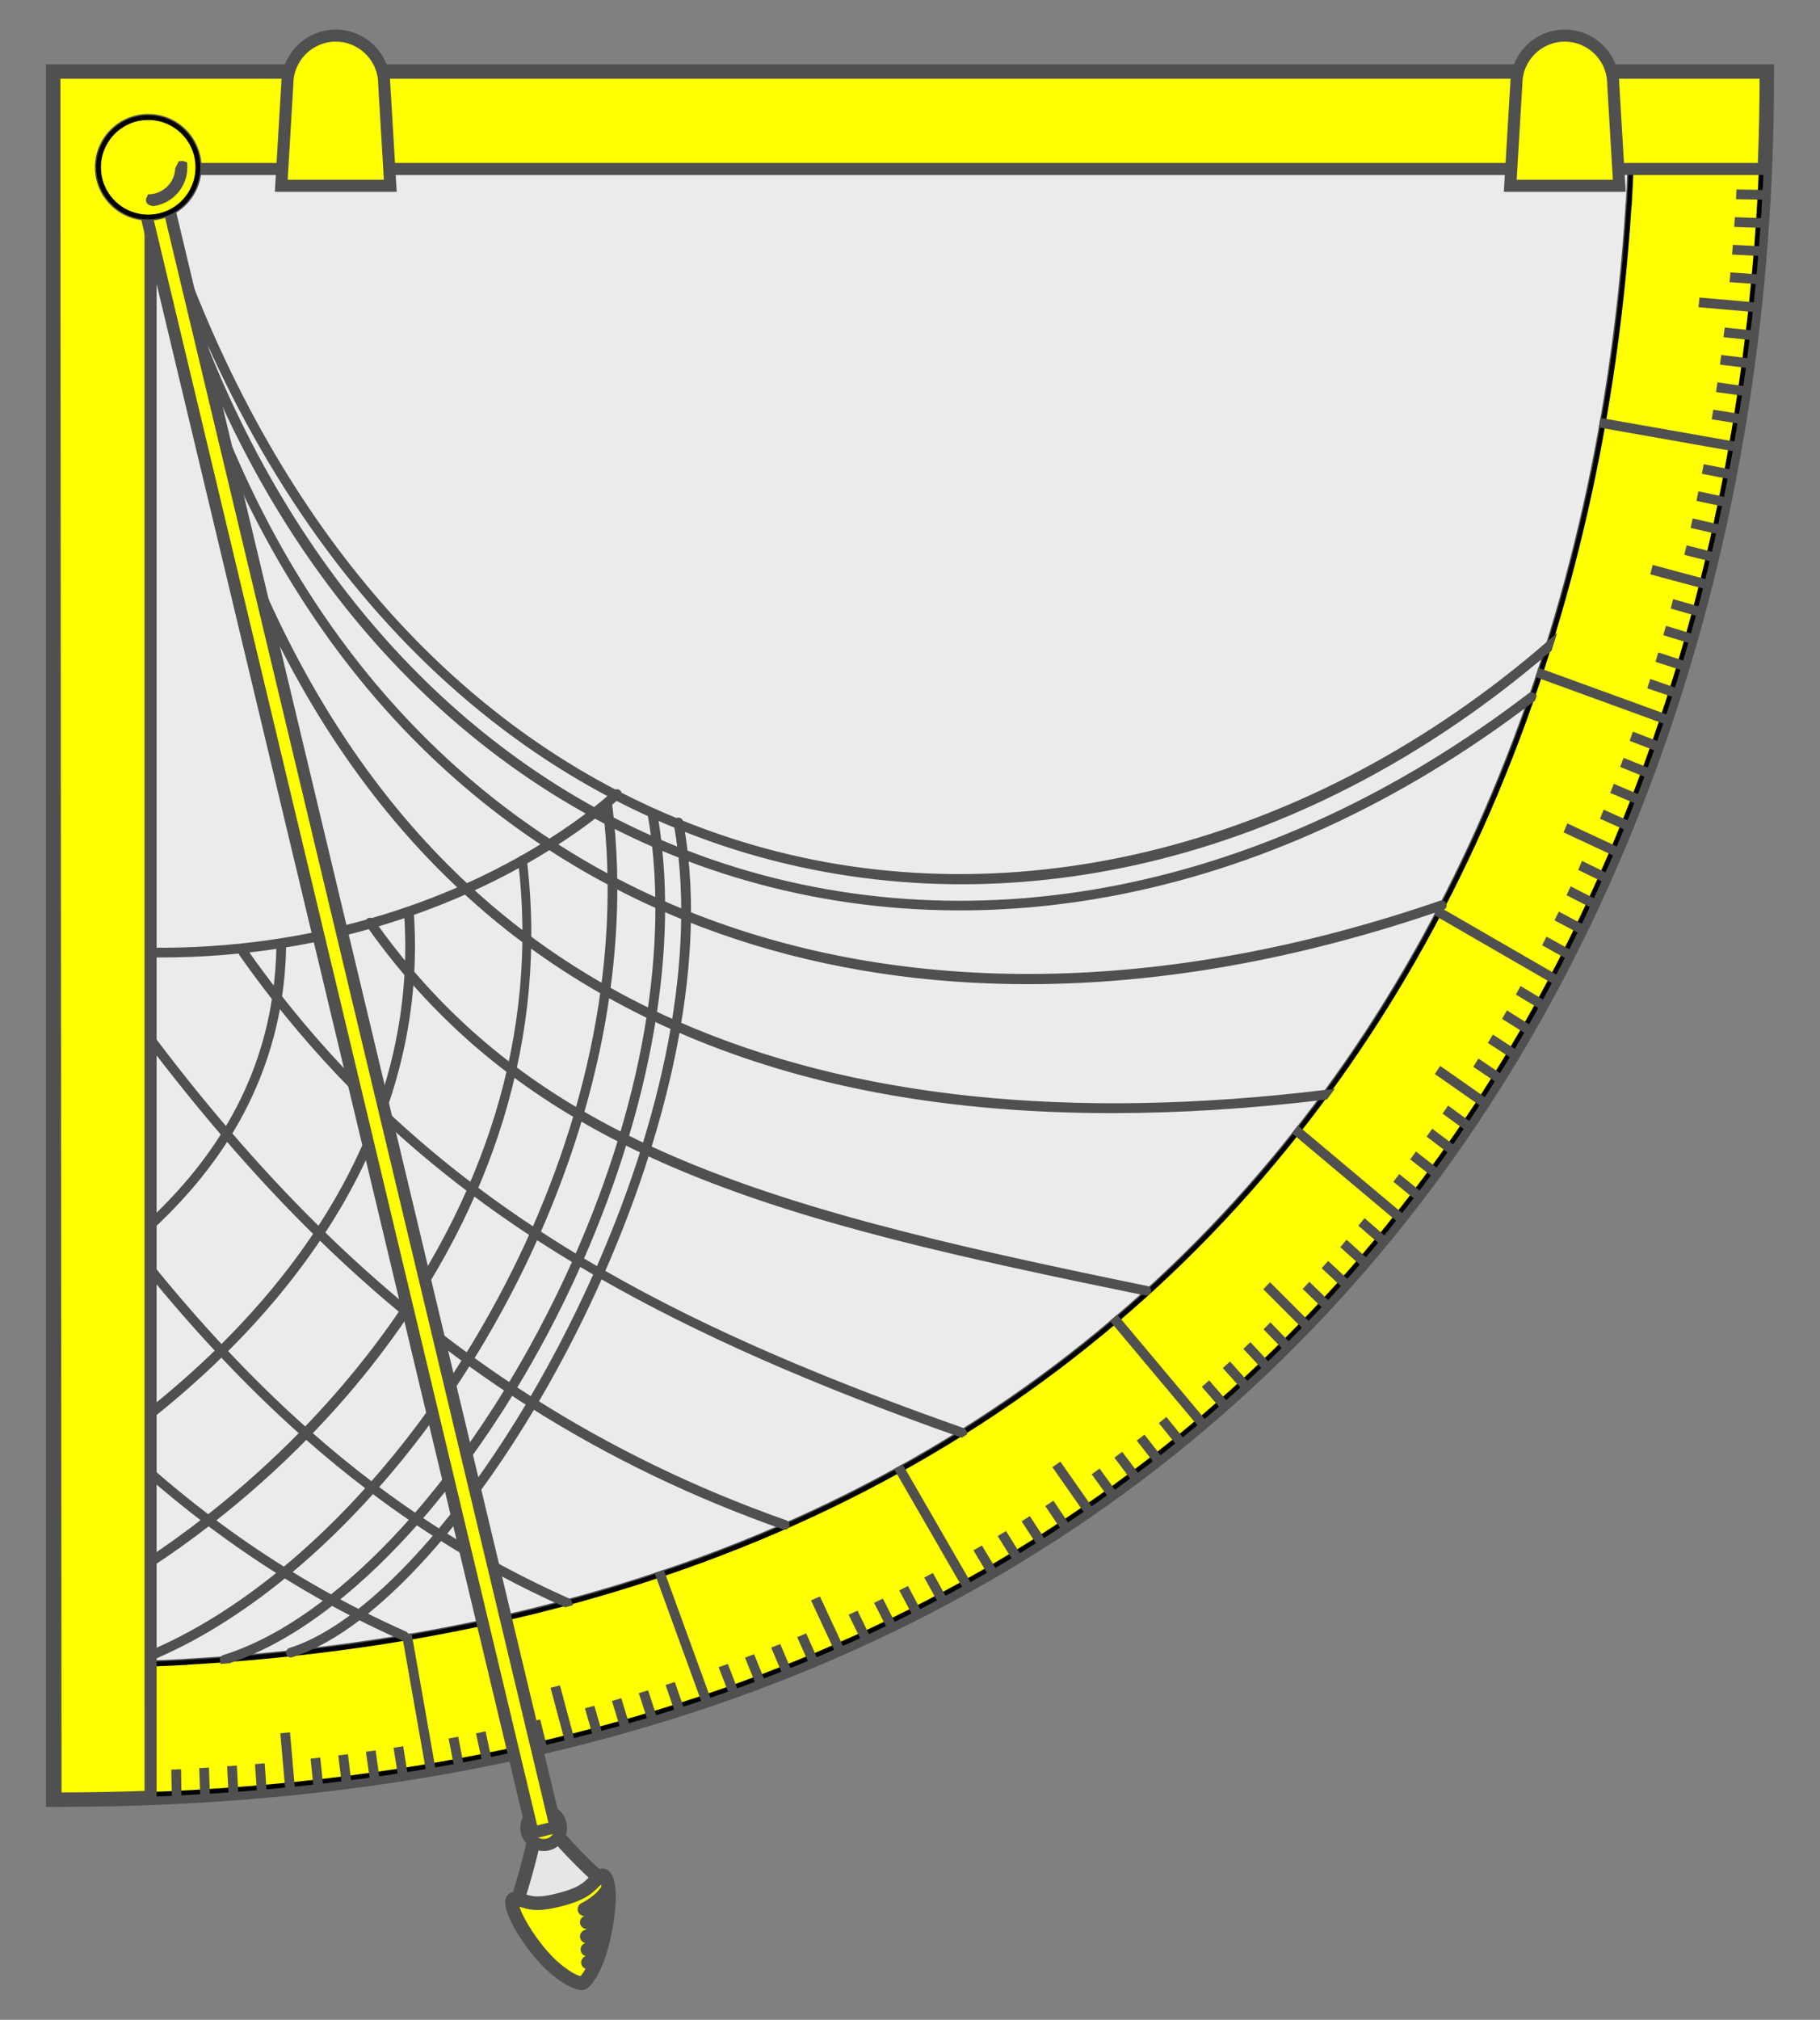 <?xml version="1.0" encoding="utf-8"?>
<svg xmlns:xl="http://www.w3.org/1999/xlink" xmlns="http://www.w3.org/2000/svg"
     xmlns:dc="http://purl.org/dc/elements/1.1/"
     xmlns:xlink="http://www.w3.org/1999/xlink"
     version="1.1"
     viewBox="58.5 72 247.5 274.5"
     width="247.5"
     height="274.5"
     preserveAspectRatio="xMidYMid meet"
     zoomAndPan="magnify"
     contentScriptType="application/ecmascript"
     contentStyleType="text/css">
   <rect x="58.5" y="72" width="247.5" height="274.5" fill="#808080" stroke="none"/>
   <defs/>
   <g stroke-opacity="1" fill="#ffff00" fill-opacity="1" stroke="#505050"
      stroke-dasharray="none">
      <title>Quadrant</title>
      <g>
         <title>Art</title>
         <g>
            <title>Mistholme_Quadrant</title>
            <g>
               <g>
                  <path d="M 65.732 316.581 L 65.732 81.719 L 298.768 81.719 L 298.768 82.201 C 298.768 145.105 279.239 202.454 243.777 243.682 C 224.122 266.534 199.809 284.33 171.517 296.577 C 140.849 309.851 105.472 316.581 66.367 316.581 Z"
                        fill="#ebebeb"/>
               </g>
               <g>
                  <g  id="outline-0">
                     <path 
                           d="M 298.286 82.201 C 298.286 200.113 229.26 316.099 66.367 316.099 L 66.214 316.099 L 66.214 82.201 Z M 299.25 81.237 L 298.286 81.237 L 66.214 81.237 L 65.25 81.237 L 65.25 82.201 L 65.25 316.099 L 65.25 317.063 L 66.214 317.063 L 66.367 317.063 C 105.538 317.063 140.98 310.319 171.708 297.019 C 200.068 284.743 224.439 266.903 244.142 243.996 C 262.424 222.741 276.464 197.439 285.871 168.792 C 294.749 141.761 299.25 112.627 299.25 82.2 L 299.25 81.237 Z"
                           fill="black"/>
                  </g>
               </g>
            </g>
            <g>
               <title>Arc</title>
               <path d="M 285.574 94.644 C 285.574 94.644 285.574 94.644 285.574 94.643 L 280.332 94.643 C 280.26 96.39 280.173 98.136 280.07 99.88 L 280.05 99.88 C 279.546 107.84 278.703 115.718 277.524 123.439 C 275.441 137.093 272.29 150.395 268.158 162.976 C 259.519 189.282 246.683 212.452 230.008 231.839 C 212.159 252.591 190.052 268.764 164.302 279.91 C 150.527 285.872 135.528 290.456 119.722 293.532 C 108.327 295.75 96.331 297.22 83.893 297.928 L 83.886 297.944 C 82.154 298.037 80.41 298.114 78.655 298.179 L 78.655 303.422 C 78.655 303.422 78.656 303.422 78.657 303.422 L 78.657 315.873 C 227.17 310.381 293.433 205.134 298.028 94.644 Z"
                     />
               <path d="M 285.574 94.644 C 285.574 94.644 285.574 94.644 285.574 94.643 L 280.332 94.643 C 280.26 96.39 280.173 98.136 280.07 99.88 L 280.05 99.88 C 279.546 107.84 278.703 115.718 277.524 123.439 C 275.441 137.093 272.29 150.395 268.158 162.976 C 259.519 189.282 246.683 212.452 230.008 231.839 C 212.159 252.591 190.052 268.764 164.302 279.91 C 150.527 285.872 135.528 290.456 119.722 293.532 C 108.327 295.75 96.331 297.22 83.893 297.928 L 83.886 297.944 C 82.154 298.037 80.41 298.114 78.655 298.179 L 78.655 303.422 C 78.655 303.422 78.656 303.422 78.657 303.422 L 78.657 315.873 C 227.17 310.381 293.433 205.134 298.028 94.644 Z"
                     stroke="black"
                     stroke-linecap="butt"
                     stroke-linejoin="round"
                     stroke-width=".643"/>
            </g>
            <g>
               <title>_x31__Degree_Lines</title>
               <g>
                  <g  id="outline-1">
                     <path 
                           d="M 273.761 189.983 L 276.217 191.18 C 276.261 191.081 276.304 190.982 276.348 190.883 L 273.892 189.685 C 273.849 189.784 273.805 189.884 273.761 189.983 Z"
                           fill="black"/>
                  </g>
               </g>
               <g>
                  <g  id="outline-2">
                     <path 
                           d="M 263.443 210.302 L 265.758 211.748 C 265.812 211.654 265.866 211.56 265.92 211.466 L 263.606 210.02 C 263.552 210.115 263.497 210.208 263.443 210.302 Z"
                           fill="black"/>
                  </g>
               </g>
               <g>
                  <g  id="outline-3">
                     <path 
                           d="M 270.559 196.864 L 272.971 198.146 C 273.018 198.049 273.065 197.951 273.113 197.853 L 270.702 196.571 C 270.654 196.669 270.607 196.766 270.559 196.864 Z"
                           fill="black"/>
                  </g>
               </g>
               <g>
                  <g  id="outline-4">
                     <path 
                           d="M 268.874 200.268 L 271.258 201.589 C 271.307 201.493 271.356 201.396 271.406 201.299 L 269.019 199.977 C 268.97 200.073 268.922 200.171 268.874 200.268 Z"
                           fill="black"/>
                  </g>
               </g>
               <g>
                  <g  id="outline-5">
                     <path 
                           d="M 265.313 206.987 L 267.652 208.392 C 267.704 208.298 267.757 208.203 267.81 208.108 L 265.469 206.702 C 265.417 206.797 265.365 206.892 265.313 206.987 Z"
                           fill="black"/>
                  </g>
               </g>
               <g>
                  <g  id="outline-6">
                     <path 
                           d="M 272.191 193.436 L 274.624 194.676 C 274.669 194.577 274.715 194.479 274.76 194.381 L 272.329 193.142 C 272.284 193.241 272.237 193.338 272.191 193.436 Z"
                           fill="black"/>
                  </g>
               </g>
               <g>
                  <g  id="outline-7">
                     <path 
                           d="M 294.581 106.122 L 297.314 106.265 C 297.323 106.157 297.331 106.049 297.34 105.941 L 294.608 105.798 C 294.599 105.906 294.59 106.013 294.581 106.122 Z"
                           fill="black"/>
                  </g>
               </g>
               <g>
                  <g  id="outline-8">
                     <path 
                           d="M 288.996 143.37 L 291.662 143.986 C 291.686 143.88 291.71 143.774 291.733 143.669 L 289.066 143.053 C 289.042 143.159 289.019 143.265 288.996 143.37 Z"
                           fill="black"/>
                  </g>
               </g>
               <g>
                  <g  id="outline-9">
                     <path 
                           d="M 291.845 128.573 L 294.544 129.001 C 294.562 128.894 294.579 128.787 294.596 128.68 L 291.897 128.252 C 291.88 128.36 291.862 128.466 291.845 128.573 Z"
                           fill="black"/>
                  </g>
               </g>
               <g>
                  <g  id="outline-10">
                     <path 
                           d="M 292.426 124.851 L 295.133 125.231 C 295.149 125.124 295.165 125.017 295.182 124.91 L 292.473 124.529 C 292.457 124.636 292.442 124.743 292.426 124.851 Z"
                           fill="black"/>
                  </g>
               </g>
               <g>
                  <g  id="outline-11">
                     <path 
                           d="M 290.524 135.991 L 293.208 136.513 C 293.229 136.407 293.249 136.3 293.27 136.194 L 290.584 135.672 C 290.564 135.778 290.545 135.885 290.524 135.991 Z"
                           fill="black"/>
                  </g>
               </g>
               <g>
                  <g  id="outline-12">
                     <path 
                           d="M 292.958 121.119 L 295.671 121.452 C 295.685 121.345 295.7 121.238 295.714 121.13 L 293.002 120.797 C 292.988 120.905 292.972 121.012 292.958 121.119 Z"
                           fill="black"/>
                  </g>
               </g>
               <g>
                  <g  id="outline-13">
                     <path 
                           d="M 289.787 139.686 L 292.462 140.255 C 292.484 140.149 292.506 140.043 292.528 139.937 L 289.854 139.368 C 289.832 139.474 289.809 139.58 289.787 139.686 Z"
                           fill="black"/>
                  </g>
               </g>
               <g>
                  <g  id="outline-14">
                     <path 
                           d="M 293.437 117.381 L 296.158 117.666 C 296.171 117.559 296.183 117.451 296.196 117.344 L 293.476 117.058 C 293.463 117.165 293.451 117.273 293.437 117.381 Z"
                           fill="black"/>
                  </g>
               </g>
               <g>
                  <g  id="outline-15">
                     <path 
                           d="M 295.098 98.583 L 297.835 98.631 C 297.841 98.523 297.847 98.415 297.852 98.306 L 295.116 98.259 C 295.11 98.367 295.103 98.475 295.098 98.583 Z"
                           fill="black"/>
                  </g>
               </g>
               <g>
                  <g  id="outline-16">
                     <path 
                           d="M 294.864 102.356 L 297.599 102.451 C 297.607 102.343 297.614 102.235 297.621 102.126 L 294.886 102.031 C 294.878 102.139 294.871 102.247 294.864 102.356 Z"
                           fill="black"/>
                  </g>
               </g>
               <g>
                  <g  id="outline-17">
                     <path 
                           d="M 294.249 109.881 L 296.979 110.072 C 296.989 109.965 297 109.856 297.01 109.749 L 294.279 109.558 C 294.269 109.665 294.259 109.774 294.249 109.881 Z"
                           fill="black"/>
                  </g>
               </g>
               <g>
                  <g  id="outline-18">
                     <path 
                           d="M 279.461 175.949 L 281.996 176.973 C 282.034 176.871 282.071 176.77 282.109 176.668 L 279.575 175.644 C 279.537 175.746 279.499 175.847 279.461 175.949 Z"
                           fill="black"/>
                  </g>
               </g>
               <g>
                  <g  id="outline-19">
                     <path 
                           d="M 280.743 172.391 L 283.296 173.371 C 283.332 173.268 283.367 173.166 283.403 173.064 L 280.85 172.083 C 280.814 172.186 280.778 172.288 280.743 172.391 Z"
                           fill="black"/>
                  </g>
               </g>
               <g>
                  <g  id="outline-20">
                     <path 
                           d="M 276.729 183.009 L 279.224 184.119 C 279.264 184.019 279.306 183.919 279.346 183.818 L 276.849 182.707 C 276.809 182.807 276.77 182.908 276.729 183.009 Z"
                           fill="black"/>
                  </g>
               </g>
               <g>
                  <g  id="outline-21">
                     <path 
                           d="M 278.122 179.488 L 280.639 180.556 C 280.678 180.455 280.717 180.354 280.756 180.253 L 278.239 179.184 C 278.2 179.285 278.161 179.386 278.122 179.488 Z"
                           fill="black"/>
                  </g>
               </g>
               <g>
                  <g  id="outline-22">
                     <path 
                           d="M 288.156 147.045 L 290.809 147.706 C 290.835 147.601 290.859 147.495 290.885 147.39 L 288.23 146.728 C 288.205 146.833 288.182 146.939 288.156 147.045 Z"
                           fill="black"/>
                  </g>
               </g>
               <g>
                  <g  id="outline-23">
                     <path 
                           d="M 283.138 165.224 L 285.723 166.114 C 285.756 166.01 285.788 165.907 285.821 165.804 L 283.236 164.914 C 283.203 165.017 283.171 165.12 283.138 165.224 Z"
                           fill="black"/>
                  </g>
               </g>
               <g>
                  <g  id="outline-24">
                     <path 
                           d="M 286.31 154.356 L 288.94 155.11 C 288.968 155.005 288.996 154.901 289.024 154.796 L 286.393 154.041 C 286.366 154.146 286.338 154.251 286.31 154.356 Z"
                           fill="black"/>
                  </g>
               </g>
               <g>
                  <g  id="outline-25">
                     <path 
                           d="M 285.307 157.992 L 287.923 158.792 C 287.953 158.688 287.983 158.584 288.012 158.479 L 285.397 157.68 C 285.368 157.784 285.337 157.888 285.307 157.992 Z"
                           fill="black"/>
                  </g>
               </g>
               <g>
                  <g  id="outline-26">
                     <path 
                           d="M 284.249 161.615 L 286.851 162.461 C 286.882 162.357 286.914 162.253 286.945 162.149 L 284.342 161.303 C 284.311 161.407 284.28 161.511 284.249 161.615 Z"
                           fill="black"/>
                  </g>
               </g>
               <g>
                  <g  id="outline-27">
                     <path 
                           d="M 194.868 280.927 L 196.318 283.247 C 196.41 283.192 196.503 283.135 196.595 283.078 L 195.147 280.76 C 195.054 280.817 194.96 280.871 194.868 280.927 Z"
                           fill="black"/>
                  </g>
               </g>
               <g>
                  <g  id="outline-28">
                     <path 
                           d="M 142.342 303.507 L 143.142 306.125 C 143.246 306.095 143.351 306.066 143.455 306.037 L 142.655 303.419 C 142.551 303.449 142.446 303.477 142.342 303.507 Z"
                           fill="black"/>
                  </g>
               </g>
               <g>
                  <g  id="outline-29">
                     <path 
                           d="M 131.272 306.349 L 131.934 309.002 C 132.04 308.978 132.145 308.953 132.251 308.929 L 131.589 306.276 C 131.484 306.3 131.378 306.325 131.272 306.349 Z"
                           fill="black"/>
                  </g>
               </g>
               <g>
                  <g  id="outline-30">
                     <path 
                           d="M 127.558 307.181 L 128.172 309.845 C 128.278 309.822 128.384 309.798 128.49 309.776 L 127.875 307.112 C 127.769 307.135 127.664 307.158 127.558 307.181 Z"
                           fill="black"/>
                  </g>
               </g>
               <g>
                  <g  id="outline-31">
                     <path 
                           d="M 120.093 308.673 L 120.615 311.355 C 120.721 311.335 120.828 311.316 120.934 311.296 L 120.413 308.614 C 120.307 308.634 120.2 308.653 120.093 308.673 Z"
                           fill="black"/>
                  </g>
               </g>
               <g>
                  <g  id="outline-32">
                     <path 
                           d="M 123.83 307.956 L 124.399 310.628 C 124.505 310.607 124.611 310.587 124.717 310.565 L 124.149 307.892 C 124.043 307.914 123.937 307.934 123.83 307.956 Z"
                           fill="black"/>
                  </g>
               </g>
               <g>
                  <g  id="outline-33">
                     <path 
                           d="M 112.592 309.944 L 113.02 312.645 C 113.127 312.628 113.233 312.611 113.34 312.595 L 112.913 309.894 C 112.806 309.911 112.698 309.927 112.592 309.944 Z"
                           fill="black"/>
                  </g>
               </g>
               <g>
                  <g  id="outline-34">
                     <path 
                           d="M 164.033 296.195 L 165.101 298.712 C 165.202 298.672 165.303 298.632 165.403 298.592 L 164.335 296.075 C 164.235 296.115 164.134 296.155 164.033 296.195 Z"
                           fill="black"/>
                  </g>
               </g>
               <g>
                  <g  id="outline-35">
                     <path 
                           d="M 160.469 297.569 L 161.493 300.106 C 161.595 300.068 161.696 300.029 161.797 299.991 L 160.772 297.455 C 160.671 297.493 160.57 297.531 160.469 297.569 Z"
                           fill="black"/>
                  </g>
               </g>
               <g>
                  <g  id="outline-36">
                     <path 
                           d="M 167.575 294.758 L 168.687 297.255 C 168.787 297.213 168.886 297.171 168.986 297.129 L 167.874 294.632 C 167.775 294.673 167.675 294.716 167.575 294.758 Z"
                           fill="black"/>
                  </g>
               </g>
               <g>
                  <g  id="outline-37">
                     <path 
                           d="M 146.003 302.441 L 146.849 305.046 C 146.953 305.015 147.056 304.982 147.161 304.951 L 146.314 302.347 C 146.21 302.379 146.107 302.41 146.003 302.441 Z"
                           fill="black"/>
                  </g>
               </g>
               <g>
                  <g  id="outline-38">
                     <path 
                           d="M 149.647 301.315 L 150.538 303.904 C 150.641 303.871 150.745 303.838 150.848 303.805 L 149.957 301.217 C 149.853 301.25 149.75 301.282 149.647 301.315 Z"
                           fill="black"/>
                  </g>
               </g>
               <g>
                  <g  id="outline-39">
                     <path 
                           d="M 156.881 298.879 L 157.862 301.434 C 157.964 301.398 158.066 301.362 158.168 301.325 L 157.188 298.771 C 157.085 298.807 156.983 298.843 156.881 298.879 Z"
                           fill="black"/>
                  </g>
               </g>
               <g>
                  <g  id="outline-40">
                     <path 
                           d="M 138.666 304.513 L 139.421 307.144 C 139.526 307.116 139.63 307.088 139.735 307.06 L 138.98 304.429 C 138.875 304.457 138.771 304.485 138.666 304.513 Z"
                           fill="black"/>
                  </g>
               </g>
               <g>
                  <g  id="outline-41">
                     <path 
                           d="M 89.911 312.513 L 90.054 315.246 C 90.162 315.238 90.271 315.231 90.378 315.223 L 90.235 312.488 C 90.127 312.496 90.02 312.505 89.911 312.513 Z"
                           fill="black"/>
                  </g>
               </g>
               <g>
                  <g  id="outline-42">
                     <path 
                           d="M 101.28 311.454 L 101.567 314.176 C 101.674 314.163 101.782 314.151 101.89 314.139 L 101.603 311.417 C 101.496 311.43 101.388 311.441 101.28 311.454 Z"
                           fill="black"/>
                  </g>
               </g>
               <g>
                  <g  id="outline-43">
                     <path 
                           d="M 105.058 311.002 L 105.391 313.717 C 105.499 313.704 105.606 313.69 105.713 313.676 L 105.38 310.961 C 105.272 310.974 105.165 310.988 105.058 311.002 Z"
                           fill="black"/>
                  </g>
               </g>
               <g>
                  <g  id="outline-44">
                     <path 
                           d="M 261.513 213.586 L 263.803 215.073 C 263.859 214.98 263.915 214.887 263.97 214.794 L 261.68 213.306 C 261.624 213.399 261.569 213.493 261.513 213.586 Z"
                           fill="black"/>
                  </g>
               </g>
               <g>
                  <g  id="outline-45">
                     <path 
                           d="M 108.828 310.498 L 109.209 313.207 C 109.316 313.192 109.423 313.178 109.53 313.163 L 109.15 310.453 C 109.043 310.468 108.935 310.483 108.828 310.498 Z"
                           fill="black"/>
                  </g>
               </g>
               <g>
                  <g  id="outline-46">
                     <path 
                           d="M 86.11 312.769 L 86.206 315.504 C 86.314 315.498 86.422 315.492 86.53 315.485 L 86.435 312.749 C 86.327 312.756 86.218 312.763 86.11 312.769 Z"
                           fill="black"/>
                  </g>
               </g>
               <g>
                  <g  id="outline-47">
                     <path 
                           d="M 82.305 312.979 L 82.352 315.715 C 82.46 315.71 82.569 315.705 82.677 315.699 L 82.629 312.964 C 82.521 312.969 82.413 312.973 82.305 312.979 Z"
                           fill="black"/>
                  </g>
               </g>
               <g>
                  <g  id="outline-48">
                     <path 
                           d="M 93.707 312.208 L 93.898 314.939 C 94.006 314.93 94.114 314.921 94.221 314.911 L 94.03 312.179 C 93.923 312.188 93.814 312.198 93.707 312.208 Z"
                           fill="black"/>
                  </g>
               </g>
               <g>
                  <g  id="outline-49">
                     <path 
                           d="M 238.932 244.326 L 240.934 246.192 C 241.006 246.111 241.078 246.03 241.15 245.949 L 239.15 244.084 C 239.078 244.165 239.005 244.245 238.932 244.326 Z"
                           fill="black"/>
                  </g>
               </g>
               <g>
                  <g  id="outline-50">
                     <path 
                           d="M 236.354 247.156 L 238.322 249.057 C 238.396 248.978 238.47 248.898 238.543 248.819 L 236.575 246.918 C 236.502 246.997 236.428 247.077 236.354 247.156 Z"
                           fill="black"/>
                  </g>
               </g>
               <g>
                  <g  id="outline-51">
                     <path 
                           d="M 243.919 238.519 L 245.984 240.314 C 246.053 240.23 246.122 240.147 246.19 240.063 L 244.125 238.268 C 244.057 238.352 243.988 238.435 243.919 238.519 Z"
                           fill="black"/>
                  </g>
               </g>
               <g>
                  <g  id="outline-52">
                     <path 
                           d="M 241.457 241.448 L 243.488 243.277 C 243.559 243.195 243.629 243.112 243.699 243.03 L 241.667 241.201 C 241.596 241.283 241.527 241.366 241.457 241.448 Z"
                           fill="black"/>
                  </g>
               </g>
               <g>
                  <g  id="outline-53">
                     <path 
                           d="M 228.287 255.341 L 230.153 257.341 C 230.231 257.267 230.31 257.193 230.388 257.117 L 228.521 255.116 C 228.443 255.191 228.366 255.267 228.287 255.341 Z"
                           fill="black"/>
                  </g>
               </g>
               <g>
                  <g  id="outline-54">
                     <path 
                           d="M 231.03 252.664 L 232.931 254.633 C 233.008 254.557 233.085 254.481 233.162 254.405 L 231.26 252.435 C 231.183 252.512 231.107 252.588 231.03 252.664 Z"
                           fill="black"/>
                  </g>
               </g>
               <g>
                  <g  id="outline-55">
                     <path 
                           d="M 225.49 257.961 L 227.322 259.995 C 227.402 259.922 227.48 259.848 227.56 259.775 L 225.73 257.742 C 225.65 257.815 225.57 257.888 225.49 257.961 Z"
                           fill="black"/>
                  </g>
               </g>
               <g>
                  <g  id="outline-56">
                     <path 
                           d="M 255.364 223.23 L 257.573 224.835 C 257.634 224.745 257.695 224.655 257.755 224.565 L 255.547 222.961 C 255.487 223.051 255.425 223.14 255.364 223.23 Z"
                           fill="black"/>
                  </g>
               </g>
               <g>
                  <g  id="outline-57">
                     <path 
                           d="M 259.524 216.836 L 261.787 218.363 C 261.845 218.271 261.902 218.179 261.959 218.086 L 259.698 216.561 C 259.64 216.653 259.581 216.744 259.524 216.836 Z"
                           fill="black"/>
                  </g>
               </g>
               <g>
                  <g  id="outline-58">
                     <path 
                           d="M 253.192 226.369 L 255.375 228.014 C 255.437 227.925 255.5 227.837 255.562 227.748 L 253.379 226.103 C 253.317 226.191 253.254 226.28 253.192 226.369 Z"
                           fill="black"/>
                  </g>
               </g>
               <g>
                  <g  id="outline-59">
                     <path 
                           d="M 174.579 291.685 L 175.779 294.144 C 175.877 294.099 175.975 294.053 176.073 294.008 L 174.875 291.55 C 174.776 291.595 174.677 291.64 174.579 291.685 Z"
                           fill="black"/>
                  </g>
               </g>
               <g>
                  <g  id="outline-60">
                     <path 
                           d="M 250.965 229.472 L 253.117 231.153 C 253.181 231.066 253.246 230.978 253.309 230.891 L 251.157 229.209 C 251.092 229.296 251.029 229.384 250.965 229.472 Z"
                           fill="black"/>
                  </g>
               </g>
               <g>
                  <g  id="outline-61">
                     <path 
                           d="M 248.673 232.529 L 250.799 234.25 C 250.865 234.164 250.931 234.078 250.996 233.992 L 248.871 232.27 C 248.805 232.357 248.739 232.443 248.673 232.529 Z"
                           fill="black"/>
                  </g>
               </g>
               <g>
                  <g  id="outline-62">
                     <path 
                           d="M 191.57 282.879 L 192.981 285.226 C 193.074 285.172 193.169 285.118 193.262 285.063 L 191.852 282.716 C 191.758 282.771 191.664 282.825 191.57 282.879 Z"
                           fill="black"/>
                  </g>
               </g>
               <g>
                  <g  id="outline-63">
                     <path 
                           d="M 178.042 290.057 L 179.282 292.492 C 179.38 292.445 179.478 292.398 179.575 292.351 L 178.334 289.914 C 178.236 289.961 178.139 290.01 178.042 290.057 Z"
                           fill="black"/>
                  </g>
               </g>
               <g>
                  <g  id="outline-64">
                     <path 
                           d="M 184.872 286.597 L 186.199 288.99 C 186.294 288.939 186.39 288.888 186.485 288.837 L 185.16 286.446 C 185.064 286.496 184.967 286.546 184.872 286.597 Z"
                           fill="black"/>
                  </g>
               </g>
               <g>
                  <g  id="outline-65">
                     <path 
                           d="M 198.125 278.907 L 199.617 281.204 C 199.708 281.146 199.799 281.088 199.89 281.03 L 198.399 278.732 C 198.308 278.791 198.217 278.849 198.125 278.907 Z"
                           fill="black"/>
                  </g>
               </g>
               <g>
                  <g  id="outline-66">
                     <path 
                           d="M 181.471 288.357 L 182.757 290.774 C 182.853 290.725 182.95 290.675 183.046 290.627 L 181.761 288.21 C 181.665 288.259 181.568 288.308 181.471 288.357 Z"
                           fill="black"/>
                  </g>
               </g>
               <g>
                  <g  id="outline-67">
                     <path 
                           d="M 213.792 267.874 L 215.478 270.03 C 215.563 269.964 215.649 269.898 215.734 269.831 L 214.048 267.672 C 213.962 267.74 213.878 267.807 213.792 267.874 Z"
                           fill="black"/>
                  </g>
               </g>
               <g>
                  <g  id="outline-68">
                     <path 
                           d="M 201.343 276.824 L 202.875 279.095 C 202.965 279.036 203.056 278.976 203.146 278.916 L 201.615 276.646 C 201.524 276.706 201.434 276.765 201.343 276.824 Z"
                           fill="black"/>
                  </g>
               </g>
               <g>
                  <g  id="outline-69">
                     <path 
                           d="M 222.64 260.525 L 224.436 262.592 C 224.517 262.52 224.598 262.447 224.679 262.376 L 222.883 260.31 C 222.802 260.381 222.721 260.454 222.64 260.525 Z"
                           fill="black"/>
                  </g>
               </g>
               <g>
                  <g  id="outline-70">
                     <path 
                           d="M 216.79 265.482 L 218.513 267.61 C 218.597 267.541 218.681 267.473 218.765 267.405 L 217.042 265.277 C 216.958 265.346 216.874 265.414 216.79 265.482 Z"
                           fill="black"/>
                  </g>
               </g>
               <g>
                  <g  id="outline-71">
                     <path 
                           d="M 207.656 272.472 L 209.266 274.688 C 209.353 274.625 209.441 274.561 209.529 274.498 L 207.919 272.282 C 207.831 272.345 207.743 272.409 207.656 272.472 Z"
                           fill="black"/>
                  </g>
               </g>
               <g>
                  <g  id="outline-72">
                     <path 
                           d="M 210.747 270.204 L 212.395 272.39 C 212.482 272.326 212.568 272.26 212.655 272.195 L 211.008 270.01 C 210.922 270.076 210.834 270.139 210.747 270.204 Z"
                           fill="black"/>
                  </g>
               </g>
            </g>
            <g>
               <title>_x35__Degree_Lines</title>
               <g>
                  <g  id="outline-73">
                     <path 
                           d="M 283.611 149.394 C 283.586 149.498 283.559 149.602 283.532 149.706 L 289.903 151.412 C 289.929 151.309 289.955 151.205 289.981 151.101 Z"
                           fill="black"/>
                  </g>
               </g>
               <g>
                  <g  id="outline-74">
                     <path 
                           d="M 290.059 112.977 C 290.048 113.084 290.037 113.19 290.026 113.297 L 296.594 113.871 C 296.606 113.764 296.617 113.658 296.628 113.551 Z"
                           fill="black"/>
                  </g>
               </g>
               <g>
                  <g  id="outline-75">
                     <path 
                           d="M 271.902 184.577 C 271.86 184.676 271.817 184.775 271.775 184.873 L 277.75 187.659 C 277.792 187.561 277.834 187.462 277.876 187.363 Z"
                           fill="black"/>
                  </g>
               </g>
               <g>
                  <g  id="outline-76">
                     <path 
                           d="M 254.487 217.565 C 254.428 217.655 254.37 217.745 254.311 217.835 L 259.711 221.615 C 259.77 221.525 259.828 221.435 259.886 221.346 Z"
                           fill="black"/>
                  </g>
               </g>
               <g>
                  <g  id="outline-77">
                     <path 
                           d="M 231.218 246.979 C 231.144 247.056 231.07 247.133 230.995 247.21 L 235.655 251.87 C 235.73 251.794 235.805 251.717 235.879 251.639 Z"
                           fill="black"/>
                  </g>
               </g>
               <g>
                  <g  id="outline-78">
                     <path 
                           d="M 202.575 271.338 C 202.487 271.399 202.4 271.461 202.312 271.522 L 206.093 276.922 C 206.181 276.861 206.269 276.8 206.357 276.739 Z"
                           fill="black"/>
                  </g>
               </g>
               <g>
                  <g  id="outline-79">
                     <path 
                           d="M 169.46 289.754 L 172.247 295.731 C 172.346 295.688 172.444 295.645 172.542 295.602 L 169.755 289.625 C 169.657 289.668 169.559 289.712 169.46 289.754 Z"
                           fill="black"/>
                  </g>
               </g>
               <g>
                  <g  id="outline-80">
                     <path 
                           d="M 133.98 301.734 L 135.686 308.102 C 135.79 308.077 135.894 308.051 135.998 308.025 L 134.292 301.656 C 134.187 301.682 134.084 301.708 133.98 301.734 Z"
                           fill="black"/>
                  </g>
               </g>
               <g>
                  <g  id="outline-81">
                     <path 
                           d="M 97.162 308.01 L 97.737 314.583 C 97.843 314.572 97.95 314.561 98.056 314.55 L 97.482 307.978 C 97.375 307.99 97.268 307.999 97.162 308.01 Z"
                           fill="black"/>
                  </g>
               </g>
            </g>
            <g>
               <title>_x31_0_Degree_Lines</title>
               <g>
                  <g  id="outline-82">
                     <path 
                           d="M 113.753 294.614 L 116.823 312.027 C 116.929 312.009 117.035 311.99 117.14 311.973 L 114.07 294.56 C 113.964 294.579 113.859 294.596 113.753 294.614 Z"
                           fill="black"/>
                  </g>
               </g>
               <g>
                  <g  id="outline-83">
                     <path 
                           d="M 148.161 286.078 L 154.212 302.701 C 154.314 302.667 154.415 302.632 154.516 302.597 L 148.466 285.976 C 148.365 286.01 148.263 286.044 148.161 286.078 Z"
                           fill="black"/>
                  </g>
               </g>
               <g>
                  <g  id="outline-84">
                     <path 
                           d="M 181.047 271.667 C 180.953 271.719 180.86 271.773 180.767 271.825 L 189.609 287.14 C 189.703 287.088 189.797 287.037 189.891 286.985 Z"
                           fill="black"/>
                  </g>
               </g>
               <g>
                  <g  id="outline-85">
                     <path 
                           d="M 210.378 251.373 C 210.297 251.442 210.217 251.513 210.135 251.583 L 221.501 265.129 C 221.583 265.059 221.664 264.99 221.746 264.92 Z"
                           fill="black"/>
                  </g>
               </g>
               <g>
                  <g  id="outline-86">
                     <path 
                           d="M 235.071 225.681 C 235.005 225.765 234.939 225.85 234.873 225.934 L 248.422 237.304 C 248.489 237.22 248.556 237.136 248.622 237.051 Z"
                           fill="black"/>
                  </g>
               </g>
               <g>
                  <g  id="outline-87">
                     <path 
                           d="M 254.319 195.876 C 254.269 195.971 254.218 196.065 254.168 196.16 L 269.486 205.004 C 269.536 204.909 269.586 204.814 269.637 204.72 Z"
                           fill="black"/>
                  </g>
               </g>
               <g>
                  <g  id="outline-88">
                     <path 
                           d="M 268.019 163.394 C 267.985 163.496 267.95 163.597 267.917 163.699 L 284.539 169.749 C 284.573 169.647 284.606 169.545 284.64 169.443 Z"
                           fill="black"/>
                  </g>
               </g>
               <g>
                  <g  id="outline-89">
                     <path 
                           d="M 276.545 129.373 C 276.527 129.478 276.507 129.583 276.489 129.689 L 293.903 132.759 C 293.922 132.654 293.94 132.549 293.958 132.443 Z"
                           fill="black"/>
                  </g>
               </g>
            </g>
            <g>
               <title>Logarithm_Lines</title>
               <g>
                  <g  id="outline-90">
                     <path 
                           d="M 78.656 97.22 C 81.928 120.074 87.584 140.018 95.486 156.532 C 102.364 170.907 111.122 183.057 121.581 192.761 C 117.971 194.356 113.753 195.947 108.971 197.317 C 108.964 197.308 108.956 197.298 108.949 197.288 C 108.898 197.215 108.798 197.198 108.726 197.249 C 108.674 197.286 108.651 197.348 108.661 197.406 C 100.294 199.774 90.218 201.455 78.656 201.296 L 78.656 201.617 C 79.16 201.624 79.663 201.628 80.166 201.628 C 85.747 201.628 91.257 201.206 96.644 200.37 C 96.612 200.399 96.591 200.44 96.59 200.487 C 96.557 202.778 96.383 205.017 96.07 207.209 C 94.597 205.317 93.153 203.371 91.739 201.362 C 91.688 201.289 91.588 201.272 91.516 201.323 C 91.443 201.374 91.426 201.474 91.477 201.547 C 92.942 203.63 94.453 205.661 96.007 207.644 C 95.021 214.141 92.793 220.208 89.299 225.881 C 85.528 221.486 81.995 217.045 78.656 212.622 L 78.656 213.128 C 82.178 217.764 85.66 222.09 89.138 226.141 C 86.407 230.518 82.914 234.659 78.656 238.582 L 78.656 238.972 C 81.957 235.94 84.809 232.779 87.193 229.504 C 87.946 228.469 88.655 227.418 89.321 226.352 C 93.437 231.134 97.55 235.536 101.719 239.628 C 98.002 245.222 93.573 250.483 88.605 255.374 C 85.139 251.663 81.837 247.833 78.656 243.922 L 78.656 244.395 C 81.766 248.199 84.998 251.935 88.392 255.564 C 88.395 255.568 88.398 255.571 88.402 255.574 C 85.342 258.571 82.08 261.427 78.656 264.135 L 78.656 264.575 C 82.2 261.776 85.528 258.851 88.623 255.808 C 92.299 259.725 96.034 263.368 99.843 266.75 C 95.688 271.01 91.303 274.912 86.818 278.418 C 83.994 276.28 81.278 274.057 78.657 271.76 L 78.657 272.123 C 81.265 274.401 83.909 276.558 86.592 278.595 C 83.971 280.635 81.317 282.538 78.657 284.3 L 78.657 284.673 C 81.448 282.848 84.195 280.889 86.876 278.811 C 90.159 281.292 93.501 283.596 96.91 285.729 C 90.943 290.608 84.772 294.434 78.656 296.966 L 78.656 297.314 C 84.869 294.758 91.138 290.873 97.196 285.907 C 99.209 287.159 101.245 288.352 103.306 289.487 C 98.462 293.268 93.619 295.983 88.99 297.411 C 88.908 297.436 88.864 297.519 88.882 297.6 C 89.129 297.582 89.374 297.562 89.62 297.544 C 94.155 296.054 98.883 293.359 103.609 289.655 C 104.739 290.273 105.875 290.875 107.02 291.458 C 103.84 293.887 100.802 295.573 97.99 296.446 C 97.905 296.473 97.858 296.563 97.884 296.647 C 97.906 296.716 97.969 296.761 98.037 296.761 C 98.053 296.761 98.069 296.759 98.085 296.753 C 100.968 295.858 104.083 294.122 107.339 291.618 C 109.336 292.629 111.356 293.589 113.401 294.497 C 113.423 294.506 113.445 294.511 113.467 294.511 C 113.528 294.511 113.587 294.475 113.614 294.415 C 113.65 294.334 113.613 294.239 113.531 294.203 C 111.513 293.308 109.544 292.372 107.618 291.401 C 110.811 288.909 114.139 285.685 117.516 281.788 C 117.803 281.457 118.089 281.12 118.376 280.781 C 123.863 284.263 129.525 287.298 135.395 289.913 C 135.529 289.876 135.664 289.84 135.798 289.804 C 135.786 289.761 135.756 289.722 135.711 289.703 C 129.588 286.986 123.897 283.915 118.57 280.551 C 122.869 275.429 127.054 269.456 130.942 262.907 C 141.571 269.618 152.908 275.073 165.165 279.393 C 165.183 279.4 165.201 279.403 165.219 279.403 C 165.285 279.403 165.347 279.362 165.37 279.295 C 165.4 279.211 165.356 279.12 165.272 279.09 C 152.493 274.585 141.198 268.971 131.117 262.61 C 132.934 259.534 134.686 256.334 136.352 253.037 C 137.666 250.438 138.91 247.809 140.078 245.167 C 153.403 252.816 169.282 259.808 189.232 266.843 C 189.316 266.79 189.4 266.74 189.484 266.687 C 189.477 266.628 189.439 266.575 189.379 266.554 C 171.282 260.175 154.894 253.393 140.18 244.934 C 142.592 239.46 144.68 233.928 146.396 228.469 C 148.08 229.257 149.808 230.02 151.583 230.759 C 168.963 237.99 189.423 242.47 214.366 247.577 C 214.377 247.579 214.388 247.58 214.398 247.58 C 214.473 247.58 214.54 247.528 214.556 247.452 C 214.574 247.365 214.517 247.28 214.43 247.262 C 186.778 241.601 164.545 236.487 146.513 228.093 C 147.586 224.652 148.51 221.24 149.273 217.893 C 149.755 215.779 150.17 213.703 150.523 211.663 C 158.357 215.113 166.802 217.769 175.809 219.602 C 186.215 221.72 197.55 222.78 209.712 222.78 C 218.908 222.78 228.578 222.172 238.67 220.958 C 238.757 220.84 238.846 220.723 238.934 220.604 C 203.913 224.852 174.322 221.723 150.583 211.307 C 151.451 206.191 151.912 201.312 151.963 196.693 C 163.958 201.518 176.993 204.325 190.895 205.059 C 193.345 205.188 195.811 205.253 198.297 205.253 C 216.277 205.253 235.19 201.873 254.63 195.177 C 254.714 195.148 254.758 195.057 254.729 194.973 C 254.7 194.889 254.61 194.845 254.525 194.873 C 217.177 207.737 181.413 208.14 151.966 196.324 C 151.984 193.561 151.854 190.892 151.577 188.321 C 152.242 188.577 152.907 188.829 153.576 189.071 C 162.319 192.233 171.503 194.2 180.874 194.917 C 183.567 195.123 186.279 195.226 189.002 195.226 C 195.807 195.226 202.685 194.584 209.539 193.305 C 219.302 191.484 229.062 188.362 238.551 184.025 C 248.274 179.58 257.785 173.825 266.822 166.917 C 266.854 166.825 266.886 166.732 266.918 166.639 C 266.865 166.57 266.764 166.557 266.695 166.61 C 231.146 193.813 189.956 201.889 153.685 188.768 C 152.965 188.507 152.25 188.236 151.537 187.96 C 151.394 186.704 151.217 185.472 151.004 184.264 C 154.118 185.525 157.287 186.632 160.5 187.574 C 169.396 190.18 178.667 191.558 188.057 191.668 C 188.467 191.673 188.876 191.676 189.286 191.676 C 198.202 191.676 207.233 190.538 216.145 188.289 C 225.513 185.926 234.768 182.332 243.653 177.605 C 252.544 172.877 261.092 166.996 269.072 160.127 C 269.132 159.936 269.191 159.743 269.251 159.552 C 237.1 187.423 196.48 197.782 160.59 187.265 C 157.303 186.302 154.086 185.177 150.939 183.902 C 150.93 183.85 150.921 183.797 150.911 183.745 C 150.895 183.658 150.811 183.6 150.724 183.617 C 150.651 183.63 150.601 183.692 150.596 183.763 C 147.843 182.637 145.147 181.392 142.508 180.032 C 142.571 179.97 142.573 179.869 142.511 179.805 C 142.449 179.742 142.347 179.74 142.283 179.802 C 142.28 179.805 142.254 179.831 142.205 179.876 C 112.835 164.62 90.623 135.043 78.665 94.642 L 78.657 94.642 L 78.657 97.22 Z M 79.716 102.043 C 83.705 120.979 90.282 137.805 99.314 152.143 C 108.298 166.405 119.587 178.032 132.917 186.763 C 131.886 187.409 130.773 188.074 129.579 188.749 C 129.563 188.741 129.544 188.736 129.525 188.739 C 129.478 188.745 129.445 188.782 129.44 188.827 C 128.286 189.477 127.058 190.135 125.756 190.79 C 124.564 191.391 123.278 192.004 121.902 192.618 C 100.363 172.664 86.201 142.263 79.716 102.043 Z M 137.034 223.546 C 135.472 228.857 133.52 234.16 131.19 239.409 C 128.368 237.553 125.615 235.618 122.929 233.595 C 123.987 231.141 124.936 228.662 125.77 226.163 C 126.715 223.336 127.508 220.492 128.155 217.635 C 130.95 219.734 133.904 221.701 137.034 223.546 Z M 128.234 217.285 C 129.508 211.546 130.18 205.757 130.248 199.953 C 133.558 202.402 137.034 204.657 140.666 206.719 C 139.917 212.183 138.737 217.693 137.137 223.197 C 134.031 221.375 131.067 219.412 128.234 217.285 Z M 131.081 239.651 C 128.954 244.415 126.516 249.132 123.774 253.767 C 123.227 254.691 122.671 255.605 122.106 256.509 C 119.259 254.443 116.515 252.319 113.871 250.145 C 117.409 244.866 120.397 239.422 122.816 233.854 C 125.478 235.853 128.232 237.784 131.081 239.651 Z M 122.671 233.401 C 118.431 230.193 114.359 226.761 110.454 223.064 C 112.619 217.044 113.911 210.898 114.304 204.686 C 118.386 209.425 122.901 213.664 127.936 217.468 C 126.676 222.98 124.888 228.3 122.671 233.401 Z M 122.559 233.659 C 120.059 239.366 117.022 244.795 113.585 249.908 C 109.539 246.567 105.722 243.113 102.105 239.58 C 105.576 234.313 108.328 228.891 110.344 223.362 C 114.187 226.983 118.252 230.411 122.559 233.659 Z M 113.69 250.412 C 116.391 252.637 119.136 254.764 121.929 256.794 C 118.011 263.039 113.678 268.814 109.081 273.982 C 106.039 271.683 103.122 269.287 100.316 266.806 C 103.16 263.882 105.855 260.831 108.361 257.678 C 110.255 255.295 112.032 252.871 113.69 250.412 Z M 122.189 256.985 C 124.014 258.306 125.86 259.586 127.727 260.826 C 123.766 267.302 119.477 273.168 115.035 278.241 C 113.087 276.924 111.189 275.568 109.337 274.176 C 113.936 269.004 118.269 263.229 122.189 256.985 Z M 122.367 256.698 C 122.937 255.785 123.499 254.863 124.05 253.93 C 126.745 249.378 129.182 244.641 131.327 239.812 C 131.567 239.969 131.806 240.127 132.048 240.284 C 133.632 241.306 135.255 242.314 136.916 243.312 C 135.478 246.542 133.909 249.766 132.208 252.97 C 130.827 255.571 129.389 258.095 127.905 260.534 C 126.016 259.281 124.171 258.001 122.367 256.698 Z M 131.434 239.569 C 133.743 234.342 135.708 229.01 137.279 223.689 C 139.15 224.786 141.083 225.842 143.083 226.855 C 141.445 232.232 139.42 237.662 137.02 243.077 C 135.13 241.939 133.268 240.769 131.434 239.569 Z M 137.383 223.339 C 137.81 221.878 138.207 220.418 138.573 218.962 C 139.595 214.895 140.386 210.863 140.944 206.877 C 142.905 207.982 144.91 209.031 146.961 210.023 C 146.135 215.4 144.875 220.914 143.195 226.488 C 141.205 225.486 139.269 224.438 137.383 223.339 Z M 140.992 206.524 C 141.662 201.629 141.98 196.805 141.946 192.069 C 143.972 193.132 146.032 194.131 148.125 195.066 C 148.142 199.771 147.769 204.659 147.016 209.668 C 144.961 208.678 142.954 207.629 140.992 206.524 Z M 141.944 191.702 C 141.915 189.042 141.774 186.409 141.522 183.809 C 143.537 184.846 145.583 185.815 147.656 186.715 C 147.946 189.305 148.1 191.971 148.123 194.699 C 146.028 193.764 143.968 192.765 141.944 191.702 Z M 141.623 191.535 C 140.107 190.732 138.612 189.894 137.138 189.019 C 135.912 188.291 134.705 187.539 133.513 186.767 C 135.95 185.221 137.909 183.803 139.369 182.67 C 139.97 182.998 140.575 183.318 141.182 183.633 C 141.44 186.238 141.587 188.874 141.623 191.535 Z M 136.973 189.295 C 138.503 190.203 140.055 191.071 141.626 191.903 C 141.672 196.66 141.365 201.493 140.714 206.366 C 137.064 204.295 133.576 202.025 130.252 199.555 C 130.276 196.062 130.08 192.565 129.665 189.069 C 130.94 188.35 132.122 187.641 133.214 186.955 C 134.45 187.759 135.702 188.541 136.973 189.295 Z M 130.044 199.4 C 129.408 198.924 128.774 198.443 128.15 197.953 C 126.094 196.339 124.097 194.64 122.159 192.857 C 123.427 192.288 124.679 191.692 125.913 191.07 C 127.169 190.438 128.355 189.803 129.474 189.175 C 129.882 192.633 130.066 196.042 130.044 199.4 Z M 121.837 193 C 123.815 194.823 125.854 196.559 127.951 198.206 C 128.64 198.747 129.339 199.277 130.043 199.8 C 129.976 205.749 129.266 211.532 128.013 217.119 C 123.062 213.377 118.514 209.128 114.33 204.231 C 114.484 201.496 114.466 198.747 114.269 195.992 C 116.845 195.096 119.37 194.098 121.837 193 Z M 113.954 196.101 C 114.138 198.73 114.161 201.324 114.034 203.88 C 112.358 201.898 110.741 199.81 109.179 197.609 C 110.788 197.145 112.38 196.643 113.954 196.101 Z M 96.911 200.493 C 96.912 200.426 96.873 200.369 96.816 200.343 C 99.86 199.866 102.865 199.258 105.82 198.516 C 106.836 198.262 107.847 197.989 108.851 197.703 C 110.491 200.02 112.209 202.233 114.01 204.345 C 113.646 210.762 112.335 216.94 110.225 222.848 C 105.33 218.193 100.699 213.12 96.33 207.545 C 96.682 205.239 96.877 202.887 96.911 200.493 Z M 89.481 226.093 C 92.959 220.457 95.226 214.393 96.263 207.97 C 100.529 213.382 105.134 218.43 110.117 223.147 C 108.064 228.815 105.278 234.233 101.891 239.371 C 97.469 235.038 93.349 230.589 89.481 226.093 Z M 88.824 255.609 C 88.96 255.476 89.096 255.342 89.23 255.208 C 94.177 250.272 98.418 245.134 101.933 239.839 C 104.492 242.343 107.073 244.732 109.69 247.02 C 110.918 248.094 112.157 249.144 113.404 250.176 C 109.408 256.082 104.88 261.563 100.031 266.555 C 96.095 263.059 92.374 259.397 88.824 255.609 Z M 97.152 285.529 C 93.651 283.352 90.308 281.047 87.103 278.634 C 91.676 275.073 96.054 271.168 100.126 267.001 C 103.005 269.545 105.926 271.94 108.895 274.19 C 105.13 278.402 101.189 282.205 97.152 285.529 Z M 103.572 289.279 C 101.475 288.131 99.432 286.939 97.44 285.707 C 101.466 282.384 105.396 278.586 109.151 274.385 C 111.028 275.8 112.925 277.158 114.842 278.46 C 111.154 282.648 107.364 286.289 103.572 289.279 Z M 117.272 281.578 C 113.865 285.509 110.513 288.751 107.301 291.242 C 106.144 290.656 105.003 290.057 103.877 289.445 C 107.658 286.451 111.434 282.816 115.108 278.641 C 116.1 279.311 117.098 279.966 118.102 280.606 C 117.825 280.933 117.549 281.258 117.272 281.578 Z M 118.295 280.377 C 117.284 279.735 116.286 279.083 115.3 278.42 C 119.744 273.343 124.034 267.476 127.995 261.003 C 128.881 261.589 129.771 262.168 130.667 262.736 C 126.779 269.287 122.594 275.26 118.295 280.377 Z M 136.064 252.892 C 134.402 256.18 132.655 259.371 130.843 262.439 C 129.944 261.869 129.052 261.294 128.172 260.713 C 129.662 258.264 131.106 255.731 132.492 253.12 C 134.171 249.957 135.738 246.731 137.182 243.471 C 138.045 243.987 138.919 244.501 139.805 245.011 C 138.64 247.634 137.393 250.263 136.064 252.892 Z M 139.909 244.778 C 139.029 244.27 138.155 243.756 137.287 243.236 C 139.654 237.868 141.686 232.409 143.34 226.984 C 144.259 227.446 145.192 227.901 146.139 228.346 C 144.44 233.744 142.358 239.245 139.909 244.778 Z M 146.254 227.974 C 145.308 227.531 144.375 227.078 143.452 226.616 C 144.346 223.651 145.127 220.696 145.786 217.773 C 146.367 215.193 146.852 212.654 147.243 210.157 C 148.233 210.632 149.233 211.093 150.244 211.541 C 149.34 216.854 148.004 222.358 146.254 227.974 Z M 150.302 211.185 C 149.29 210.737 148.289 210.277 147.298 209.803 C 148.072 204.755 148.456 199.884 148.449 195.209 C 149.504 195.676 150.567 196.127 151.639 196.562 C 151.598 201.215 151.148 206.112 150.302 211.185 Z M 151.642 196.194 C 150.569 195.76 149.505 195.309 148.449 194.842 C 148.434 192.112 148.282 189.451 147.998 186.862 C 149.07 187.322 150.15 187.765 151.238 188.188 C 151.519 190.761 151.653 193.434 151.642 196.194 Z M 150.651 184.124 C 150.869 185.333 151.05 186.568 151.195 187.827 C 150.107 187.401 149.028 186.957 147.957 186.495 C 147.811 185.224 147.631 183.972 147.42 182.737 C 148.491 183.218 149.567 183.681 150.651 184.124 Z M 142.278 180.247 C 143.857 181.066 145.454 181.843 147.068 182.576 C 147.283 183.813 147.466 185.07 147.615 186.345 C 145.537 185.438 143.492 184.465 141.482 183.423 C 141.417 182.782 141.347 182.143 141.268 181.505 C 141.258 181.417 141.177 181.356 141.089 181.366 C 141.001 181.376 140.939 181.457 140.95 181.545 C 141.019 182.11 141.082 182.676 141.141 183.244 C 140.642 182.983 140.145 182.719 139.651 182.45 C 141.011 181.383 141.891 180.602 142.278 180.247 Z M 111.805 156.687 C 118.764 164.265 126.5 170.752 134.799 175.969 C 137.143 177.442 139.538 178.814 141.975 180.088 C 141.545 180.479 140.661 181.253 139.345 182.282 C 110.806 166.625 89.637 137.363 79.838 99.523 C 87.222 122.398 97.961 141.611 111.805 156.687 Z M 106.923 155.557 C 113.341 163.384 120.607 170.22 128.518 175.873 C 131.912 178.299 135.433 180.513 139.06 182.503 C 137.594 183.635 135.638 185.043 133.215 186.574 C 105.796 168.681 87.372 138.906 79.613 99.948 C 85.243 121.615 94.414 140.303 106.923 155.557 Z"
                           fill="black"/>
                  </g>
               </g>
            </g>
            <g>
               <title>Right_Angle_2_</title>
               <g>
                  <path d="M 66.046 316.421 L 65.893 94.644 L 65.893 81.88 L 298.607 81.88 L 298.607 82.201 C 298.607 86.348 298.52 90.539 298.349 94.658 L 298.336 94.966 L 285.252 94.966 L 285.252 94.965 L 78.977 94.965 L 78.977 303.1 L 78.979 303.422 L 78.979 316.184 L 78.669 316.195 C 74.602 316.345 70.463 316.421 66.367 316.421 L 66.046 316.421 Z"
                        />
               </g>
               <g>
                  <g  id="outline-91">
                     <path 
                           d="M 298.286 82.201 C 298.286 86.353 298.2 90.502 298.028 94.644 L 285.574 94.644 C 285.574 94.644 285.574 94.644 285.574 94.643 L 78.656 94.643 L 78.656 303.422 C 78.656 303.422 78.657 303.422 78.657 303.422 L 78.657 315.874 C 74.621 316.023 70.525 316.1 66.367 316.1 L 66.214 94.644 L 66.214 82.201 L 78.657 82.201 Z M 298.929 81.558 L 298.286 81.558 L 78.657 81.558 L 66.214 81.558 L 65.572 81.558 L 65.572 82.201 L 65.572 94.644 L 65.724 316.099 L 65.725 316.742 L 66.367 316.742 C 70.468 316.742 74.61 316.666 78.681 316.515 L 79.3 316.493 L 79.3 315.873 L 79.3 303.421 L 79.3 302.778 L 79.298 302.778 L 79.298 95.286 L 284.931 95.286 L 285.574 95.287 L 298.028 95.287 L 298.644 95.287 L 298.67 94.671 C 298.842 90.548 298.928 86.352 298.928 82.201 L 298.928 81.558 Z"
                           fill="black"/>
                  </g>
               </g>
            </g>
            <g>
               <title>Plumb</title>
               <g>
                  <g>
                     <path d="M 131.966 332.265 C 130.594 332.265 129.669 331.952 129.216 331.335 C 129 331.041 128.793 330.528 129.036 329.757 C 130.615 324.728 131.468 320.942 131.503 318.808 C 131.506 318.614 131.64 318.448 131.828 318.403 C 131.861 318.395 131.894 318.391 131.926 318.391 C 132.081 318.391 132.227 318.476 132.301 318.618 C 133.293 320.505 135.831 323.385 139.639 326.945 C 140.238 327.504 140.424 328.175 140.163 328.836 C 139.377 330.825 134.722 332.265 131.966 332.265 Z"
                           fill="#e6e6e6"/>
                  </g>
                  <g>
                     <g  id="outline-92">
                        <path 
                              d="M 131.926 318.814 C 133.153 321.147 136.333 324.434 139.35 327.253 C 141.636 329.39 135.64 331.842 131.966 331.842 C 130.219 331.842 128.997 331.288 129.439 329.884 C 130.684 325.92 131.883 321.448 131.926 318.814 Z M 131.926 317.968 C 131.862 317.968 131.796 317.976 131.73 317.991 C 131.354 318.081 131.086 318.413 131.08 318.8 C 131.046 320.895 130.199 324.64 128.632 329.63 C 128.336 330.57 128.601 331.212 128.875 331.585 C 129.412 332.318 130.452 332.689 131.966 332.689 C 134.805 332.689 139.68 331.214 140.556 328.991 C 140.747 328.509 140.918 327.561 139.928 326.635 C 136.154 323.107 133.646 320.266 132.675 318.42 C 132.527 318.137 132.235 317.968 131.926 317.968 Z"
                              fill="black"/>
                     </g>
                  </g>
               </g>
               <g>
                  <g>
                     <path d="M 137.592 341.558 C 137.558 341.558 137.523 341.554 137.489 341.546 C 136.298 341.248 135.564 340.713 134.634 340.036 L 134.59 340.004 C 131.493 337.749 127.818 331.906 128.141 330.344 C 128.165 330.229 128.236 330.128 128.337 330.068 C 128.404 330.028 128.479 330.007 128.556 330.007 C 128.595 330.007 128.634 330.012 128.673 330.023 C 128.91 330.091 129.13 330.16 129.342 330.226 C 130.114 330.467 130.723 330.657 131.62 330.657 C 131.62 330.657 131.62 330.657 131.62 330.657 C 132.445 330.657 133.444 330.494 134.766 330.144 C 137.615 329.39 138.326 328.696 139.308 327.736 C 139.557 327.492 139.814 327.24 140.126 326.967 C 140.204 326.899 140.303 326.862 140.405 326.862 C 140.416 326.862 140.426 326.862 140.436 326.863 C 140.55 326.871 140.654 326.925 140.728 327.011 C 141.993 328.5 140.985 335.08 139.682 338.424 C 139.176 339.722 138.54 340.791 137.89 341.436 C 137.81 341.515 137.702 341.558 137.592 341.558 Z"
                           />
                  </g>
                  <g>
                     <g  id="outline-93">
                        <path 
                              d="M 140.405 327.285 C 141.448 328.513 140.677 334.704 139.288 338.271 C 138.824 339.459 138.23 340.503 137.592 341.135 C 136.463 340.853 135.786 340.351 134.839 339.662 C 131.774 337.43 128.278 331.77 128.556 330.43 C 129.662 330.748 130.401 331.08 131.619 331.08 C 132.418 331.08 133.423 330.937 134.874 330.553 C 138.553 329.579 138.858 328.641 140.405 327.285 Z M 140.405 326.439 C 140.201 326.439 140.002 326.513 139.847 326.648 C 139.527 326.93 139.253 327.197 139.012 327.433 C 138.076 328.348 137.399 329.009 134.658 329.735 C 133.372 330.076 132.407 330.234 131.62 330.234 C 130.788 330.234 130.205 330.052 129.468 329.822 C 129.253 329.755 129.03 329.685 128.79 329.616 C 128.713 329.594 128.634 329.583 128.556 329.583 C 128.403 329.583 128.252 329.625 128.118 329.705 C 127.917 329.827 127.775 330.028 127.727 330.258 C 127.337 332.142 131.232 338.081 134.341 340.346 L 134.386 340.378 C 135.353 341.082 136.116 341.638 137.387 341.956 C 137.455 341.973 137.524 341.981 137.593 341.981 C 137.813 341.981 138.028 341.895 138.188 341.736 C 139.074 340.857 139.704 339.534 140.077 338.577 C 141.268 335.52 142.574 328.53 141.05 326.737 C 140.904 326.564 140.694 326.457 140.467 326.441 C 140.446 326.439 140.426 326.439 140.405 326.439 Z"
                              fill="black"/>
                     </g>
                  </g>
               </g>
               <g>
                  <title>Plumb_Details</title>
                  <g>
                     <g  id="outline-94">
                        <path 
                              d="M 141.325 329.267 C 141.268 328.852 141.182 328.441 141.063 328.032 C 141.02 328.072 140.984 328.121 140.959 328.179 C 140.23 329.93 137.82 331.082 137.795 331.093 C 137.584 331.192 137.493 331.444 137.592 331.655 C 137.663 331.809 137.816 331.899 137.975 331.899 C 138.036 331.899 138.096 331.886 138.155 331.859 C 138.251 331.814 140.243 330.865 141.325 329.267 Z"
                              fill="black"/>
                     </g>
                  </g>
                  <g>
                     <g  id="outline-95">
                        <path 
                              d="M 141.383 331.44 C 141.406 331.105 141.416 330.77 141.411 330.436 C 141.216 330.367 140.995 330.447 140.896 330.635 C 140.249 331.858 138.139 332.851 138.118 332.86 C 137.906 332.959 137.814 333.21 137.913 333.422 C 137.984 333.577 138.137 333.667 138.297 333.667 C 138.357 333.667 138.417 333.655 138.474 333.628 C 138.563 333.587 140.448 332.701 141.383 331.44 Z"
                              fill="black"/>
                     </g>
                  </g>
                  <g>
                     <g  id="outline-96">
                        <path 
                              d="M 141.262 332.581 C 141.091 332.585 140.932 332.69 140.871 332.861 C 140.626 333.549 139.064 334.403 138.137 334.781 C 137.921 334.869 137.817 335.115 137.905 335.332 C 137.971 335.496 138.13 335.596 138.297 335.596 C 138.35 335.596 138.403 335.586 138.456 335.564 C 138.665 335.48 140.093 334.882 140.996 334.059 C 141.1 333.567 141.191 333.074 141.262 332.581 Z"
                              fill="black"/>
                     </g>
                  </g>
                  <g>
                     <g  id="outline-97">
                        <path 
                              d="M 140.766 335.068 C 140.137 335.6 138.74 336.305 138.199 336.557 C 137.987 336.656 137.895 336.907 137.993 337.119 C 138.065 337.273 138.217 337.364 138.377 337.364 C 138.437 337.364 138.497 337.351 138.555 337.324 C 138.708 337.253 139.633 336.818 140.456 336.313 C 140.561 335.901 140.666 335.486 140.766 335.068 Z"
                              fill="black"/>
                     </g>
                  </g>
                  <g>
                     <g  id="outline-98">
                        <path 
                              d="M 140.209 337.287 C 139.532 337.712 138.676 338.14 138.279 338.325 C 138.067 338.423 137.975 338.674 138.073 338.886 C 138.145 339.041 138.298 339.131 138.458 339.131 C 138.517 339.131 138.578 339.119 138.635 339.092 C 138.752 339.038 139.314 338.774 139.939 338.428 C 140.022 338.052 140.114 337.671 140.209 337.287 Z"
                              fill="black"/>
                     </g>
                  </g>
               </g>
               <g>
                  <title>Plumb_Connector</title>
                  <g>
                     <path d="M 132.43 322.744 C 131.13 322.744 130.073 321.686 130.073 320.386 C 130.073 319.087 131.13 318.029 132.43 318.029 C 133.73 318.029 134.788 319.087 134.788 320.386 C 134.788 321.686 133.73 322.744 132.43 322.744 Z"
                           />
                  </g>
                  <g>
                     <g  id="outline-99">
                        <path 
                              d="M 132.43 318.35 C 133.555 318.35 134.466 319.262 134.466 320.386 C 134.466 321.511 133.555 322.422 132.43 322.422 C 131.306 322.422 130.394 321.511 130.394 320.386 C 130.394 319.262 131.306 318.35 132.43 318.35 Z M 132.43 317.708 C 130.953 317.708 129.752 318.91 129.752 320.387 C 129.752 321.864 130.953 323.066 132.43 323.066 C 133.907 323.066 135.109 321.864 135.109 320.387 C 135.109 318.91 133.907 317.708 132.43 317.708 Z"
                              fill="black"/>
                     </g>
                  </g>
               </g>
            </g>
            <g>
               <title>Plumb_Line</title>
               <g>
                  <path d="M 134.073 320.326 L 130.947 321.073 L 76.78 94.48 L 79.906 93.733 Z"
                        />
               </g>
               <g>
                  <g  id="outline-100">
                     <path 
                           d="M 79.679 94.117 L 133.681 320.087 L 131.18 320.685 L 77.178 94.715 Z M 80.155 93.342 L 79.529 93.492 L 77.029 94.089 L 76.404 94.239 L 76.553 94.864 L 130.554 320.834 L 130.704 321.46 L 131.329 321.31 L 133.83 320.713 L 134.455 320.563 L 134.306 319.938 L 80.305 93.967 L 80.155 93.342 Z"
                           fill="black"/>
                  </g>
               </g>
            </g>
            <g>
               <title>Plumb_Pivot</title>
               <g>
                  <title>Pivot</title>
                  <circle cx="78.656" cy="94.737" r="6.75" />
                  <circle cx="78.656" cy="94.737" r="6.75" stroke="black"
                          stroke-linecap="butt"
                          stroke-linejoin="round"
                          stroke-width=".643"/>
               </g>
               <g>
                  <title>Pivot_Detail</title>
                  <g  id="outline-101">
                     <path 
                           d="M 83.134 94.376 C 83.108 94.429 83.081 94.489 83.051 94.544 C 82.97 94.693 82.895 94.845 82.826 95 C 82.695 97.081 81.036 98.753 78.96 98.903 C 78.953 98.921 78.948 98.939 78.937 98.958 C 78.677 99.388 79.006 99.425 79.356 99.507 C 81.685 99.167 83.478 97.158 83.478 94.737 C 83.478 94.629 83.473 94.522 83.466 94.416 C 83.349 94.372 83.239 94.361 83.134 94.376 Z"
                           fill="black"/>
                  </g>
               </g>
            </g>
            <g>
               <title>Upper_Clips</title>
               <g>
                  <title>Clip_1_</title>
                  <g>
                     <path d="M 96.748 97.25 C 96.748 97.25 97.568 83.491 97.572 83.411 C 97.572 79.796 100.528 76.84 104.161 76.84 C 107.794 76.84 110.75 79.796 110.75 83.429 L 110.741 83.429 C 110.759 83.559 110.769 83.739 110.784 83.99 L 111.574 97.251 L 96.748 97.251 Z"
                           />
                  </g>
                  <g>
                     <g  id="outline-102">
                        <path 
                              d="M 104.161 77.162 C 107.623 77.162 110.429 79.968 110.429 83.429 L 111.233 96.929 L 97.089 96.929 L 97.893 83.429 C 97.893 79.968 100.699 77.162 104.161 77.162 Z M 104.161 76.519 C 100.357 76.519 97.261 79.608 97.251 83.41 C 97.218 83.955 96.447 96.891 96.447 96.891 L 96.407 97.572 L 97.089 97.572 L 111.233 97.572 L 111.916 97.572 L 111.875 96.891 L 111.473 90.141 L 111.197 85.501 L 111.105 83.971 L 111.08 83.543 C 111.078 83.504 111.074 83.466 111.069 83.43 L 111.072 83.43 C 111.071 79.619 107.972 76.519 104.161 76.519 Z"
                              fill="black"/>
                     </g>
                  </g>
               </g>
               <g>
                  <title>Clip</title>
                  <g>
                     <path d="M 263.878 97.25 L 264.703 83.41 C 264.702 79.796 267.659 76.84 271.292 76.84 C 274.925 76.84 277.881 79.796 277.881 83.429 L 278.705 97.251 L 263.878 97.251 Z"
                           />
                  </g>
                  <g>
                     <g  id="outline-103">
                        <path 
                              d="M 271.291 77.162 C 274.753 77.162 277.559 79.968 277.559 83.429 L 278.363 96.929 L 264.219 96.929 L 265.024 83.429 C 265.024 79.968 267.83 77.162 271.291 77.162 Z M 271.291 76.519 C 267.487 76.519 264.392 79.608 264.381 83.41 L 263.578 96.891 L 263.537 97.572 L 264.219 97.572 L 278.363 97.572 L 279.046 97.572 L 279.005 96.891 L 278.202 83.41 C 278.192 79.608 275.095 76.519 271.291 76.519 Z"
                              fill="black"/>
                     </g>
                  </g>
               </g>
            </g>
         </g>
      </g>
   </g>
</svg>